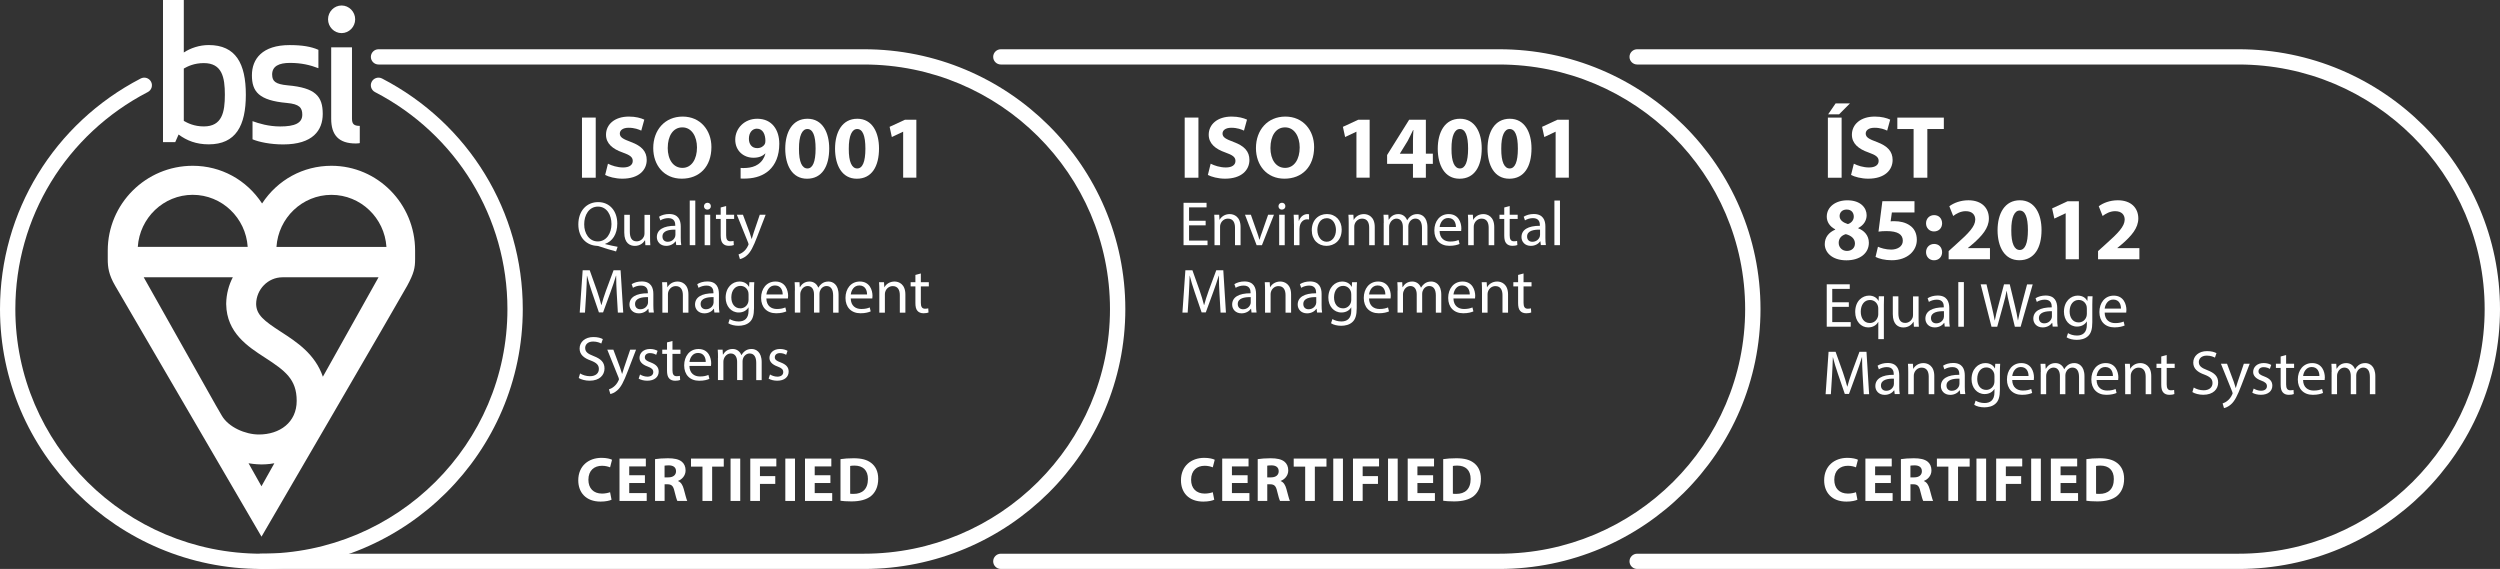 <svg width="290" height="66" viewBox="0 0 290 66" fill="none" xmlns="http://www.w3.org/2000/svg">
<rect x="0" y="0" width="290" height="66" fill="#333333" stroke="none"/>
<g clip-path="url(#clip0_400_15203)">
<path d="M213.628 13.638V20.616H212.034V13.638H213.628ZM214.598 11.992L213.329 13.266H212.061L212.933 11.992H214.598Z" fill="white"/>
<path d="M215.052 18.992C215.479 19.209 216.134 19.426 216.81 19.426C217.54 19.426 217.923 19.125 217.923 18.669C217.923 18.214 217.589 17.988 216.748 17.687C215.582 17.284 214.82 16.643 214.82 15.625C214.82 14.435 215.822 13.523 217.473 13.523C218.266 13.523 218.849 13.687 219.263 13.877L218.911 15.152C218.631 15.019 218.132 14.82 217.442 14.82C216.752 14.82 216.423 15.129 216.423 15.492C216.423 15.939 216.819 16.134 217.723 16.475C218.96 16.93 219.543 17.572 219.543 18.554C219.543 19.723 218.635 20.727 216.712 20.727C215.911 20.727 215.119 20.51 214.723 20.293L215.047 18.988L215.052 18.992Z" fill="white"/>
<path d="M221.973 14.966H220.091V13.643H225.485V14.966H223.571V20.616H221.978V14.966H221.973Z" fill="white"/>
<path d="M212.884 26.599C212.23 26.267 211.905 25.719 211.905 25.13C211.905 23.993 212.938 23.236 214.291 23.236C215.875 23.236 216.53 24.148 216.53 24.966C216.53 25.546 216.218 26.117 215.55 26.449V26.48C216.205 26.727 216.788 27.285 216.788 28.157C216.788 29.378 215.755 30.197 214.184 30.197C212.466 30.197 211.673 29.232 211.673 28.325C211.673 27.52 212.141 26.958 212.88 26.639V26.608L212.884 26.599ZM215.177 28.267C215.177 27.679 214.74 27.325 214.113 27.161C213.592 27.307 213.289 27.679 213.289 28.166C213.28 28.652 213.654 29.108 214.246 29.108C214.807 29.108 215.172 28.745 215.172 28.267H215.177ZM213.396 25.081C213.396 25.537 213.814 25.825 214.353 25.993C214.718 25.891 215.039 25.559 215.039 25.134C215.039 24.71 214.798 24.307 214.215 24.307C213.672 24.307 213.392 24.661 213.392 25.081H213.396Z" fill="white"/>
<path d="M222.08 24.643H219.458L219.312 25.679C219.458 25.657 219.583 25.657 219.748 25.657C220.393 25.657 221.047 25.803 221.528 26.143C222.04 26.484 222.352 27.042 222.352 27.829C222.352 29.082 221.27 30.188 219.445 30.188C218.622 30.188 217.936 30.002 217.562 29.803L217.843 28.621C218.145 28.767 218.76 28.953 219.374 28.953C220.028 28.953 220.727 28.644 220.727 27.927C220.727 27.21 220.175 26.807 218.822 26.807C218.448 26.807 218.185 26.829 217.905 26.869L218.355 23.338H222.08V24.63V24.643Z" fill="white"/>
<path d="M224.337 26.847C223.807 26.847 223.42 26.444 223.42 25.904C223.42 25.364 223.807 24.953 224.359 24.953C224.911 24.953 225.276 25.338 225.285 25.904C225.285 26.444 224.911 26.847 224.346 26.847H224.337ZM224.337 30.192C223.807 30.192 223.42 29.79 223.42 29.25C223.42 28.71 223.807 28.298 224.359 28.298C224.911 28.298 225.276 28.683 225.285 29.25C225.285 29.79 224.911 30.192 224.346 30.192H224.337Z" fill="white"/>
<path d="M226.042 30.077V29.126L226.914 28.338C228.392 27.024 229.113 26.267 229.131 25.48C229.131 24.931 228.797 24.497 228.018 24.497C227.435 24.497 226.923 24.785 226.571 25.055L226.122 23.926C226.634 23.541 227.422 23.232 228.338 23.232C229.87 23.232 230.711 24.121 230.711 25.343C230.711 26.471 229.887 27.369 228.908 28.241L228.285 28.759V28.781H230.836V30.073H226.037L226.042 30.077Z" fill="white"/>
<path d="M236.818 26.679C236.818 28.759 235.977 30.188 234.245 30.188C232.514 30.188 231.726 28.626 231.717 26.719C231.717 24.772 232.549 23.232 234.299 23.232C236.048 23.232 236.818 24.838 236.818 26.679ZM233.31 26.719C233.302 28.263 233.675 28.998 234.29 28.998C234.904 28.998 235.238 28.232 235.238 26.701C235.238 25.17 234.913 24.422 234.281 24.422C233.698 24.422 233.302 25.157 233.31 26.719Z" fill="white"/>
<path d="M239.618 24.745H239.595L238.305 25.356L238.046 24.174L239.836 23.347H241.149V30.073H239.618V24.741V24.745Z" fill="white"/>
<path d="M243.374 30.077V29.126L244.247 28.338C245.725 27.024 246.446 26.267 246.464 25.48C246.464 24.931 246.13 24.497 245.351 24.497C244.768 24.497 244.256 24.785 243.904 25.055L243.455 23.926C243.966 23.541 244.754 23.232 245.671 23.232C247.202 23.232 248.044 24.121 248.044 25.343C248.044 26.471 247.22 27.369 246.241 28.241L245.618 28.759V28.781H248.168V30.073H243.37L243.374 30.077Z" fill="white"/>
<path d="M214.464 35.595H212.541V37.365H214.682V37.896H211.901V32.98H214.571V33.511H212.541V35.064H214.464V35.591V35.595Z" fill="white"/>
<path d="M217.878 37.352H217.865C217.674 37.702 217.277 37.98 216.708 37.98C215.88 37.98 215.203 37.268 215.203 36.193C215.203 34.874 216.062 34.29 216.81 34.29C217.362 34.29 217.727 34.56 217.905 34.901H217.918L217.941 34.37H218.55C218.537 34.67 218.528 34.976 218.528 35.339V39.343H217.883V37.352H217.878ZM217.878 35.799C217.878 35.71 217.869 35.609 217.847 35.529C217.754 35.135 217.407 34.799 216.921 34.799C216.254 34.799 215.849 35.361 215.849 36.157C215.849 36.856 216.187 37.471 216.899 37.471C217.318 37.471 217.678 37.215 217.825 36.772C217.856 36.684 217.878 36.56 217.878 36.467V35.803V35.799Z" fill="white"/>
<path d="M222.556 36.941C222.556 37.303 222.565 37.626 222.588 37.905H222.013L221.978 37.33H221.964C221.795 37.613 221.421 37.985 220.789 37.985C220.233 37.985 219.565 37.679 219.565 36.441V34.378H220.211V36.334C220.211 37.007 220.415 37.458 221.003 37.458C221.435 37.458 221.737 37.162 221.853 36.874C221.889 36.781 221.911 36.662 221.911 36.547V34.383H222.556V36.949V36.941Z" fill="white"/>
<path d="M225.592 37.901L225.539 37.454H225.517C225.321 37.733 224.938 37.98 224.43 37.98C223.714 37.98 223.344 37.476 223.344 36.967C223.344 36.113 224.106 35.648 225.481 35.653V35.578C225.481 35.285 225.401 34.759 224.675 34.759C224.346 34.759 223.999 34.861 223.749 35.02L223.603 34.595C223.896 34.405 224.319 34.281 224.769 34.281C225.855 34.281 226.117 35.016 226.117 35.724V37.042C226.117 37.348 226.131 37.648 226.175 37.887H225.588L225.592 37.901ZM225.499 36.1C224.795 36.086 223.994 36.21 223.994 36.896C223.994 37.312 224.275 37.507 224.604 37.507C225.067 37.507 225.361 37.215 225.463 36.918C225.485 36.852 225.499 36.781 225.499 36.715V36.104V36.1Z" fill="white"/>
<path d="M227.163 32.723H227.809V37.901H227.163V32.723Z" fill="white"/>
<path d="M231.014 37.901L229.758 32.984H230.435L231.023 35.471C231.169 36.082 231.303 36.697 231.388 37.171H231.401C231.481 36.684 231.637 36.1 231.806 35.462L232.465 32.984H233.132L233.733 35.48C233.871 36.064 234.005 36.648 234.076 37.166H234.089C234.192 36.626 234.33 36.078 234.486 35.467L235.14 32.989H235.794L234.392 37.905H233.724L233.101 35.347C232.945 34.719 232.843 34.241 232.776 33.741H232.763C232.674 34.228 232.563 34.71 232.38 35.347L231.677 37.905H231.009L231.014 37.901Z" fill="white"/>
<path d="M238.113 37.901L238.06 37.454H238.038C237.842 37.733 237.459 37.98 236.951 37.98C236.235 37.98 235.865 37.476 235.865 36.967C235.865 36.113 236.626 35.648 238.002 35.653V35.578C238.002 35.285 237.922 34.759 237.196 34.759C236.867 34.759 236.52 34.861 236.27 35.02L236.124 34.595C236.417 34.405 236.84 34.281 237.29 34.281C238.376 34.281 238.638 35.016 238.638 35.724V37.042C238.638 37.348 238.652 37.648 238.696 37.887H238.109L238.113 37.901ZM238.02 36.1C237.316 36.086 236.515 36.21 236.515 36.896C236.515 37.312 236.796 37.507 237.125 37.507C237.588 37.507 237.882 37.215 237.984 36.918C238.006 36.852 238.02 36.781 238.02 36.715V36.104V36.1Z" fill="white"/>
<path d="M242.738 34.37C242.725 34.626 242.707 34.909 242.707 35.339V37.388C242.707 38.197 242.547 38.693 242.199 38.998C241.857 39.317 241.354 39.423 240.908 39.423C240.463 39.423 240.014 39.321 239.729 39.131L239.889 38.644C240.125 38.79 240.49 38.923 240.931 38.923C241.59 38.923 242.075 38.582 242.075 37.688V37.294H242.061C241.865 37.622 241.483 37.883 240.931 37.883C240.049 37.883 239.417 37.14 239.417 36.162C239.417 34.967 240.201 34.29 241.015 34.29C241.63 34.29 241.968 34.608 242.124 34.901H242.137L242.168 34.37H242.733H242.738ZM242.07 35.764C242.07 35.653 242.061 35.56 242.035 35.471C241.919 35.1 241.603 34.794 241.131 34.794C240.517 34.794 240.076 35.312 240.076 36.131C240.076 36.825 240.428 37.401 241.127 37.401C241.523 37.401 241.883 37.153 242.021 36.746C242.057 36.635 242.075 36.511 242.075 36.401V35.768L242.07 35.764Z" fill="white"/>
<path d="M244.14 36.255C244.153 37.122 244.714 37.48 245.36 37.48C245.822 37.48 246.098 37.401 246.343 37.299L246.455 37.759C246.228 37.861 245.84 37.976 245.275 37.976C244.18 37.976 243.53 37.264 243.53 36.197C243.53 35.131 244.162 34.294 245.195 34.294C246.352 34.294 246.664 35.308 246.664 35.958C246.664 36.091 246.65 36.193 246.641 36.259H244.149L244.14 36.255ZM246.032 35.794C246.041 35.387 245.863 34.75 245.137 34.75C244.483 34.75 244.198 35.347 244.144 35.794H246.032Z" fill="white"/>
<path d="M216.071 43.569C216.036 42.883 215.991 42.06 216 41.445H215.978C215.809 42.02 215.604 42.636 215.355 43.313L214.482 45.698H213.997L213.196 43.357C212.96 42.662 212.764 42.029 212.622 41.445H212.608C212.595 42.056 212.555 42.883 212.515 43.618L212.381 45.724H211.771L212.114 40.808H212.929L213.774 43.184C213.979 43.791 214.148 44.33 214.273 44.839H214.295C214.42 44.344 214.598 43.804 214.816 43.184L215.697 40.808H216.512L216.819 45.724H216.196L216.071 43.565V43.569Z" fill="white"/>
<path d="M219.788 45.724L219.734 45.277H219.712C219.516 45.556 219.134 45.804 218.626 45.804C217.909 45.804 217.54 45.3 217.54 44.791C217.54 43.937 218.301 43.472 219.677 43.476V43.401C219.677 43.109 219.596 42.583 218.871 42.583C218.542 42.583 218.194 42.684 217.945 42.844L217.798 42.419C218.092 42.228 218.519 42.105 218.964 42.105C220.05 42.105 220.313 42.839 220.313 43.547V44.866C220.313 45.171 220.326 45.472 220.371 45.711H219.783L219.788 45.724ZM219.694 43.923C218.991 43.91 218.19 44.034 218.19 44.72C218.19 45.136 218.47 45.331 218.8 45.331C219.263 45.331 219.556 45.038 219.659 44.742C219.681 44.676 219.694 44.605 219.694 44.538V43.928V43.923Z" fill="white"/>
<path d="M221.355 43.153C221.355 42.791 221.346 42.49 221.323 42.198H221.898L221.933 42.782H221.947C222.125 42.445 222.534 42.118 223.122 42.118C223.611 42.118 224.377 42.41 224.377 43.618V45.724H223.732V43.689C223.732 43.118 223.518 42.645 222.908 42.645C222.481 42.645 222.151 42.945 222.045 43.299C222.013 43.379 222 43.49 222 43.6V45.724H221.355V43.149V43.153Z" fill="white"/>
<path d="M227.39 45.724L227.337 45.277H227.315C227.119 45.556 226.736 45.804 226.229 45.804C225.512 45.804 225.143 45.3 225.143 44.791C225.143 43.937 225.904 43.472 227.279 43.476V43.401C227.279 43.109 227.199 42.583 226.473 42.583C226.144 42.583 225.797 42.684 225.548 42.844L225.401 42.419C225.695 42.228 226.117 42.105 226.567 42.105C227.653 42.105 227.916 42.839 227.916 43.547V44.866C227.916 45.171 227.929 45.472 227.973 45.711H227.386L227.39 45.724ZM227.297 43.923C226.594 43.91 225.792 44.034 225.792 44.72C225.792 45.136 226.073 45.331 226.402 45.331C226.865 45.331 227.159 45.038 227.261 44.742C227.284 44.676 227.297 44.605 227.297 44.538V43.928V43.923Z" fill="white"/>
<path d="M232.02 42.198C232.006 42.454 231.988 42.737 231.988 43.167V45.215C231.988 46.025 231.828 46.521 231.481 46.826C231.138 47.145 230.635 47.251 230.19 47.251C229.745 47.251 229.295 47.149 229.011 46.959L229.171 46.472C229.407 46.618 229.772 46.751 230.212 46.751C230.871 46.751 231.356 46.41 231.356 45.516V45.123H231.343C231.147 45.45 230.764 45.711 230.212 45.711C229.331 45.711 228.699 44.968 228.699 43.99C228.699 42.795 229.482 42.118 230.297 42.118C230.911 42.118 231.249 42.437 231.405 42.729H231.419L231.45 42.198H232.015H232.02ZM231.352 43.592C231.352 43.481 231.343 43.388 231.316 43.299C231.201 42.928 230.884 42.622 230.413 42.622C229.798 42.622 229.358 43.14 229.358 43.959C229.358 44.654 229.709 45.229 230.408 45.229C230.804 45.229 231.165 44.981 231.303 44.574C231.339 44.463 231.356 44.339 231.356 44.229V43.596L231.352 43.592Z" fill="white"/>
<path d="M233.417 44.078C233.431 44.946 233.991 45.304 234.637 45.304C235.1 45.304 235.376 45.224 235.621 45.123L235.732 45.583C235.505 45.684 235.118 45.8 234.552 45.8C233.457 45.8 232.807 45.087 232.807 44.021C232.807 42.954 233.44 42.118 234.472 42.118C235.63 42.118 235.941 43.131 235.941 43.782C235.941 43.914 235.928 44.016 235.919 44.083H233.426L233.417 44.078ZM235.309 43.618C235.318 43.211 235.14 42.574 234.414 42.574C233.76 42.574 233.475 43.171 233.422 43.618H235.309Z" fill="white"/>
<path d="M236.733 43.153C236.733 42.791 236.724 42.49 236.702 42.198H237.267L237.299 42.768H237.321C237.517 42.432 237.851 42.118 238.434 42.118C238.919 42.118 239.284 42.41 239.44 42.826H239.453C239.564 42.631 239.702 42.476 239.849 42.366C240.063 42.206 240.299 42.118 240.632 42.118C241.1 42.118 241.799 42.423 241.799 43.649V45.729H241.167V43.729C241.167 43.052 240.917 42.64 240.397 42.64C240.032 42.64 239.742 42.91 239.635 43.224C239.604 43.313 239.582 43.428 239.582 43.543V45.724H238.95V43.609C238.95 43.047 238.701 42.64 238.211 42.64C237.806 42.64 237.512 42.959 237.41 43.282C237.374 43.375 237.356 43.485 237.356 43.596V45.724H236.724V43.149L236.733 43.153Z" fill="white"/>
<path d="M243.205 44.078C243.219 44.946 243.779 45.304 244.425 45.304C244.888 45.304 245.164 45.224 245.409 45.123L245.52 45.583C245.293 45.684 244.906 45.8 244.34 45.8C243.245 45.8 242.595 45.087 242.595 44.021C242.595 42.954 243.228 42.118 244.26 42.118C245.417 42.118 245.729 43.131 245.729 43.782C245.729 43.914 245.716 44.016 245.707 44.083H243.214L243.205 44.078ZM245.097 43.618C245.106 43.211 244.928 42.574 244.202 42.574C243.548 42.574 243.263 43.171 243.21 43.618H245.097Z" fill="white"/>
<path d="M246.521 43.153C246.521 42.791 246.512 42.49 246.49 42.198H247.064L247.1 42.782H247.113C247.291 42.445 247.701 42.118 248.288 42.118C248.778 42.118 249.544 42.41 249.544 43.618V45.724H248.898V43.689C248.898 43.118 248.685 42.645 248.075 42.645C247.648 42.645 247.318 42.945 247.211 43.299C247.18 43.379 247.167 43.49 247.167 43.6V45.724H246.521V43.149V43.153Z" fill="white"/>
<path d="M251.337 41.184V42.197H252.263V42.684H251.337V44.587C251.337 45.025 251.462 45.273 251.823 45.273C251.992 45.273 252.116 45.251 252.197 45.229L252.228 45.711C252.103 45.764 251.903 45.8 251.653 45.8C251.351 45.8 251.11 45.707 250.955 45.53C250.772 45.339 250.705 45.025 250.705 44.609V42.684H250.153V42.197H250.705V41.352L251.337 41.184Z" fill="white"/>
<path d="M254.476 44.954C254.76 45.131 255.179 45.273 255.62 45.273C256.274 45.273 256.652 44.932 256.652 44.437C256.652 43.976 256.39 43.715 255.722 43.459C254.916 43.175 254.418 42.76 254.418 42.065C254.418 41.299 255.054 40.728 256.016 40.728C256.523 40.728 256.888 40.843 257.111 40.967L256.933 41.485C256.772 41.397 256.443 41.251 255.993 41.251C255.317 41.251 255.063 41.653 255.063 41.989C255.063 42.45 255.366 42.675 256.047 42.937C256.884 43.26 257.306 43.658 257.306 44.379C257.306 45.136 256.741 45.795 255.575 45.795C255.099 45.795 254.578 45.658 254.315 45.481L254.476 44.95V44.954Z" fill="white"/>
<path d="M258.335 42.197L259.114 44.282C259.194 44.516 259.283 44.791 259.341 45.003H259.354C259.421 44.791 259.492 44.521 259.581 44.269L260.284 42.197H260.965L259.995 44.715C259.532 45.928 259.216 46.547 258.775 46.923C258.459 47.202 258.143 47.309 257.983 47.34L257.823 46.8C257.983 46.746 258.197 46.645 258.388 46.485C258.566 46.348 258.784 46.1 258.931 45.769C258.962 45.702 258.985 45.654 258.985 45.614C258.985 45.574 258.971 45.525 258.94 45.446L257.627 42.193H258.33L258.335 42.197Z" fill="white"/>
<path d="M261.424 45.069C261.615 45.193 261.953 45.326 262.274 45.326C262.741 45.326 262.964 45.092 262.964 44.799C262.964 44.494 262.781 44.326 262.305 44.149C261.669 43.923 261.366 43.574 261.366 43.149C261.366 42.578 261.829 42.113 262.59 42.113C262.95 42.113 263.267 42.215 263.462 42.33L263.302 42.795C263.164 42.706 262.906 42.591 262.577 42.591C262.194 42.591 261.985 42.813 261.985 43.074C261.985 43.366 262.198 43.498 262.661 43.671C263.275 43.906 263.591 44.211 263.591 44.737C263.591 45.357 263.106 45.795 262.265 45.795C261.878 45.795 261.517 45.702 261.268 45.556L261.428 45.069H261.424Z" fill="white"/>
<path d="M265.189 41.184V42.197H266.115V42.684H265.189V44.587C265.189 45.025 265.314 45.273 265.675 45.273C265.844 45.273 265.968 45.251 266.048 45.229L266.08 45.711C265.955 45.764 265.755 45.8 265.505 45.8C265.203 45.8 264.962 45.707 264.807 45.53C264.624 45.339 264.557 45.025 264.557 44.609V42.684H264.005V42.197H264.557V41.352L265.189 41.184Z" fill="white"/>
<path d="M267.157 44.078C267.17 44.946 267.731 45.304 268.376 45.304C268.839 45.304 269.115 45.224 269.36 45.123L269.471 45.583C269.244 45.684 268.857 45.8 268.292 45.8C267.197 45.8 266.547 45.087 266.547 44.021C266.547 42.954 267.179 42.118 268.212 42.118C269.369 42.118 269.681 43.131 269.681 43.782C269.681 43.914 269.667 44.016 269.658 44.083H267.166L267.157 44.078ZM269.049 43.618C269.057 43.211 268.879 42.574 268.154 42.574C267.5 42.574 267.215 43.171 267.161 43.618H269.049Z" fill="white"/>
<path d="M270.473 43.153C270.473 42.791 270.464 42.49 270.442 42.198H271.007L271.038 42.768H271.06C271.256 42.432 271.59 42.118 272.173 42.118C272.658 42.118 273.023 42.41 273.179 42.826H273.193C273.304 42.631 273.442 42.476 273.589 42.366C273.802 42.206 274.038 42.118 274.372 42.118C274.839 42.118 275.538 42.423 275.538 43.649V45.729H274.906V43.729C274.906 43.052 274.657 42.64 274.136 42.64C273.771 42.64 273.482 42.91 273.375 43.224C273.344 43.313 273.322 43.428 273.322 43.543V45.724H272.69V43.609C272.69 43.047 272.44 42.64 271.951 42.64C271.546 42.64 271.252 42.959 271.149 43.282C271.114 43.375 271.096 43.485 271.096 43.596V45.724H270.464V43.149L270.473 43.153Z" fill="white"/>
<path d="M215.461 57.968C215.257 58.07 214.794 58.185 214.193 58.185C212.484 58.185 211.602 57.119 211.602 55.721C211.602 54.043 212.804 53.11 214.3 53.11C214.878 53.11 215.319 53.225 215.519 53.331L215.292 54.212C215.065 54.119 214.749 54.03 214.353 54.03C213.467 54.03 212.777 54.561 212.777 55.654C212.777 56.636 213.365 57.256 214.362 57.256C214.7 57.256 215.074 57.181 215.292 57.097L215.461 57.964V57.968Z" fill="white"/>
<path d="M219.334 56.03H217.513V57.199H219.543V58.11H216.387V53.194H219.441V54.105H217.513V55.128H219.334V56.03Z" fill="white"/>
<path d="M220.505 53.26C220.865 53.203 221.399 53.158 221.996 53.158C222.73 53.158 223.242 53.269 223.594 53.543C223.887 53.778 224.048 54.119 224.048 54.57C224.048 55.198 223.598 55.628 223.175 55.782V55.805C223.518 55.942 223.709 56.269 223.834 56.725C223.99 57.278 224.141 57.92 224.239 58.11H223.095C223.015 57.964 222.899 57.57 222.752 56.964C222.619 56.353 222.41 56.185 221.951 56.176H221.613V58.11H220.505V53.26ZM221.613 55.375H222.054C222.61 55.375 222.939 55.097 222.939 54.667C222.939 54.216 222.632 53.99 222.116 53.981C221.844 53.981 221.689 54.004 221.608 54.017V55.375H221.613Z" fill="white"/>
<path d="M226.006 54.127H224.68V53.194H228.481V54.127H227.132V58.11H226.011V54.127H226.006Z" fill="white"/>
<path d="M230.39 53.194V58.11H229.269V53.194H230.39Z" fill="white"/>
<path d="M231.557 53.194H234.579V54.105H232.678V55.229H234.454V56.132H232.678V58.11H231.557V53.194Z" fill="white"/>
<path d="M236.738 53.194V58.11H235.616V53.194H236.738Z" fill="white"/>
<path d="M240.846 56.03H239.026V57.199H241.055V58.11H237.9V53.194H240.953V54.105H239.026V55.128H240.846V56.03Z" fill="white"/>
<path d="M242.021 53.26C242.431 53.194 242.969 53.158 243.535 53.158C244.474 53.158 245.084 53.327 245.56 53.685C246.072 54.066 246.397 54.667 246.397 55.539C246.397 56.482 246.054 57.128 245.573 57.53C245.053 57.96 244.26 58.163 243.29 58.163C242.711 58.163 242.302 58.128 242.021 58.088V53.26ZM243.143 57.269C243.237 57.291 243.392 57.291 243.53 57.291C244.541 57.3 245.204 56.743 245.204 55.57C245.213 54.548 244.612 54.008 243.65 54.008C243.401 54.008 243.241 54.03 243.143 54.052V57.269Z" fill="white"/>
<path d="M139.018 13.638V20.616H137.424V13.638H139.018Z" fill="white"/>
<path d="M140.442 18.992C140.869 19.209 141.524 19.426 142.2 19.426C142.93 19.426 143.313 19.125 143.313 18.669C143.313 18.214 142.979 17.988 142.138 17.687C140.972 17.284 140.211 16.643 140.211 15.625C140.211 14.435 141.212 13.523 142.863 13.523C143.656 13.523 144.239 13.687 144.653 13.877L144.301 15.152C144.021 15.019 143.522 14.82 142.832 14.82C142.142 14.82 141.813 15.129 141.813 15.492C141.813 15.939 142.209 16.134 143.113 16.475C144.35 16.93 144.933 17.572 144.933 18.554C144.933 19.723 144.025 20.727 142.102 20.727C141.301 20.727 140.509 20.51 140.113 20.293L140.438 18.988L140.442 18.992Z" fill="white"/>
<path d="M152.438 17.054C152.438 19.342 151.045 20.727 148.993 20.727C146.941 20.727 145.69 19.165 145.69 17.178C145.69 15.085 147.034 13.523 149.104 13.523C151.174 13.523 152.438 15.129 152.438 17.054ZM147.368 17.147C147.368 18.515 148.013 19.475 149.077 19.475C150.141 19.475 150.764 18.462 150.764 17.103C150.764 15.851 150.159 14.775 149.068 14.775C147.978 14.775 147.372 15.789 147.372 17.147H147.368Z" fill="white"/>
<path d="M157.347 15.284H157.325L156.034 15.895L155.776 14.713L157.566 13.886H158.879V20.612H157.347V15.28V15.284Z" fill="white"/>
<path d="M163.904 20.616V19.01H160.904V17.984L163.463 13.886H165.4V17.829H166.21V19.01H165.4V20.616H163.9H163.904ZM163.904 17.833V16.342C163.904 15.939 163.926 15.523 163.957 15.09H163.917C163.699 15.523 163.521 15.917 163.294 16.342L162.391 17.811V17.833H163.913H163.904Z" fill="white"/>
<path d="M171.88 17.222C171.88 19.302 171.039 20.732 169.308 20.732C167.576 20.732 166.788 19.169 166.779 17.262C166.779 15.315 167.612 13.775 169.361 13.775C171.11 13.775 171.88 15.382 171.88 17.222ZM168.373 17.262C168.364 18.807 168.738 19.541 169.352 19.541C169.966 19.541 170.3 18.776 170.3 17.244C170.3 15.713 169.975 14.966 169.343 14.966C168.76 14.966 168.364 15.7 168.373 17.262Z" fill="white"/>
<path d="M177.654 17.222C177.654 19.302 176.812 20.732 175.081 20.732C173.349 20.732 172.562 19.169 172.553 17.262C172.553 15.315 173.385 13.775 175.134 13.775C176.884 13.775 177.654 15.382 177.654 17.222ZM174.146 17.262C174.137 18.807 174.511 19.541 175.125 19.541C175.74 19.541 176.073 18.776 176.073 17.244C176.073 15.713 175.749 14.966 175.116 14.966C174.533 14.966 174.137 15.7 174.146 17.262Z" fill="white"/>
<path d="M180.453 15.284H180.431L179.14 15.895L178.882 14.713L180.671 13.886H181.985V20.612H180.453V15.28V15.284Z" fill="white"/>
<path d="M139.855 26.139H137.932V27.909H140.073V28.44H137.291V23.524H139.961V24.055H137.932V25.608H139.855V26.134V26.139Z" fill="white"/>
<path d="M140.883 25.869C140.883 25.506 140.874 25.205 140.852 24.913H141.426L141.461 25.497H141.475C141.653 25.161 142.062 24.834 142.65 24.834C143.139 24.834 143.905 25.126 143.905 26.334V28.44H143.26V26.404C143.26 25.834 143.046 25.36 142.436 25.36C142.009 25.36 141.679 25.661 141.573 26.015C141.541 26.095 141.528 26.205 141.528 26.316V28.44H140.883V25.865V25.869Z" fill="white"/>
<path d="M145.102 24.913L145.801 26.896C145.917 27.219 146.015 27.506 146.086 27.798H146.108C146.188 27.506 146.291 27.214 146.411 26.896L147.101 24.913H147.778L146.384 28.444H145.77L144.421 24.913H145.111H145.102Z" fill="white"/>
<path d="M149.1 23.922C149.109 24.139 148.944 24.316 148.69 24.316C148.463 24.316 148.303 24.139 148.303 23.922C148.303 23.705 148.472 23.519 148.708 23.519C148.944 23.519 149.104 23.696 149.104 23.922H149.1ZM148.383 28.444V24.913H149.028V28.444H148.383Z" fill="white"/>
<path d="M150.097 26.015C150.097 25.599 150.088 25.241 150.065 24.913H150.631L150.653 25.608H150.684C150.844 25.134 151.236 24.834 151.668 24.834C151.743 24.834 151.792 24.843 151.85 24.856V25.462C151.784 25.449 151.717 25.44 151.632 25.44C151.178 25.44 150.853 25.781 150.769 26.263C150.755 26.351 150.738 26.453 150.738 26.564V28.445H150.101V26.015H150.097Z" fill="white"/>
<path d="M155.634 26.648C155.634 27.953 154.726 28.52 153.867 28.52C152.905 28.52 152.166 27.82 152.166 26.705C152.166 25.524 152.945 24.829 153.929 24.829C154.913 24.829 155.638 25.564 155.638 26.643L155.634 26.648ZM152.816 26.683C152.816 27.458 153.266 28.042 153.893 28.042C154.521 28.042 154.971 27.466 154.971 26.67C154.971 26.073 154.668 25.311 153.907 25.311C153.146 25.311 152.812 26.011 152.812 26.683H152.816Z" fill="white"/>
<path d="M156.448 25.869C156.448 25.506 156.439 25.205 156.417 24.913H156.991L157.027 25.497H157.04C157.218 25.161 157.628 24.834 158.215 24.834C158.705 24.834 159.471 25.126 159.471 26.334V28.44H158.825V26.404C158.825 25.834 158.612 25.36 158.002 25.36C157.575 25.36 157.245 25.661 157.138 26.015C157.107 26.095 157.094 26.205 157.094 26.316V28.44H156.448V25.865V25.869Z" fill="white"/>
<path d="M160.517 25.869C160.517 25.506 160.508 25.205 160.486 24.913H161.051L161.082 25.484H161.104C161.3 25.148 161.634 24.834 162.217 24.834C162.702 24.834 163.067 25.126 163.223 25.542H163.236C163.348 25.343 163.486 25.192 163.633 25.081C163.846 24.922 164.082 24.834 164.416 24.834C164.883 24.834 165.582 25.139 165.582 26.365V28.445H164.95V26.444C164.95 25.767 164.701 25.356 164.18 25.356C163.815 25.356 163.526 25.626 163.419 25.94C163.388 26.028 163.365 26.143 163.365 26.263V28.445H162.733V26.329C162.733 25.767 162.484 25.36 161.995 25.36C161.589 25.36 161.296 25.683 161.193 26.002C161.158 26.095 161.14 26.205 161.14 26.316V28.445H160.508V25.869H160.517Z" fill="white"/>
<path d="M166.993 26.794C167.006 27.661 167.567 28.02 168.213 28.02C168.676 28.02 168.952 27.94 169.196 27.838L169.308 28.299C169.081 28.4 168.693 28.515 168.128 28.515C167.033 28.515 166.383 27.798 166.383 26.736C166.383 25.674 167.015 24.834 168.048 24.834C169.205 24.834 169.517 25.847 169.517 26.497C169.517 26.63 169.504 26.732 169.495 26.798H167.002L166.993 26.794ZM168.885 26.334C168.894 25.927 168.716 25.289 167.99 25.289C167.336 25.289 167.051 25.887 166.998 26.334H168.885Z" fill="white"/>
<path d="M170.309 25.869C170.309 25.506 170.3 25.205 170.278 24.913H170.852L170.888 25.497H170.901C171.079 25.161 171.489 24.834 172.076 24.834C172.566 24.834 173.332 25.126 173.332 26.334V28.44H172.686V26.404C172.686 25.834 172.472 25.36 171.863 25.36C171.435 25.36 171.106 25.661 170.999 26.015C170.968 26.095 170.955 26.205 170.955 26.316V28.44H170.309V25.865V25.869Z" fill="white"/>
<path d="M175.125 23.9V24.913H176.051V25.4H175.125V27.303C175.125 27.741 175.25 27.989 175.61 27.989C175.78 27.989 175.904 27.966 175.984 27.944L176.016 28.427C175.891 28.48 175.691 28.515 175.441 28.515C175.139 28.515 174.898 28.422 174.742 28.245C174.56 28.055 174.493 27.741 174.493 27.325V25.4H173.941V24.913H174.493V24.068L175.125 23.9Z" fill="white"/>
<path d="M178.74 28.44L178.686 27.993H178.664C178.468 28.272 178.085 28.52 177.578 28.52C176.861 28.52 176.492 28.015 176.492 27.506C176.492 26.652 177.253 26.188 178.628 26.192V26.121C178.628 25.829 178.548 25.303 177.823 25.303C177.493 25.303 177.146 25.404 176.897 25.564L176.75 25.139C177.044 24.949 177.467 24.825 177.916 24.825C179.002 24.825 179.265 25.559 179.265 26.267V27.586C179.265 27.891 179.278 28.192 179.323 28.431H178.735L178.74 28.44ZM178.646 26.639C177.943 26.626 177.142 26.75 177.142 27.436C177.142 27.852 177.422 28.046 177.751 28.046C178.214 28.046 178.508 27.754 178.611 27.458C178.633 27.391 178.646 27.32 178.646 27.254V26.643V26.639Z" fill="white"/>
<path d="M180.311 23.263H180.956V28.44H180.311V23.263Z" fill="white"/>
<path d="M141.461 34.108C141.426 33.423 141.381 32.6 141.39 31.985H141.368C141.199 32.56 140.994 33.175 140.745 33.852L139.872 36.237H139.387L138.586 33.896C138.35 33.201 138.154 32.569 138.012 31.985H137.998C137.985 32.595 137.945 33.423 137.905 34.157L137.771 36.264H137.162L137.504 31.347H138.319L139.165 33.724C139.369 34.33 139.539 34.87 139.663 35.379H139.685C139.81 34.883 139.988 34.343 140.206 33.724L141.088 31.347H141.902L142.209 36.264H141.586L141.461 34.104V34.108Z" fill="white"/>
<path d="M145.178 36.268L145.125 35.821H145.102C144.907 36.1 144.524 36.348 144.016 36.348C143.3 36.348 142.93 35.843 142.93 35.334C142.93 34.48 143.691 34.016 145.067 34.02V33.945C145.067 33.653 144.987 33.126 144.261 33.126C143.932 33.126 143.585 33.228 143.335 33.387L143.188 32.962C143.482 32.772 143.91 32.648 144.355 32.648C145.441 32.648 145.703 33.383 145.703 34.091V35.409C145.703 35.715 145.717 36.016 145.761 36.255H145.174L145.178 36.268ZM145.085 34.467C144.381 34.454 143.58 34.578 143.58 35.263C143.58 35.679 143.861 35.874 144.19 35.874C144.653 35.874 144.947 35.582 145.049 35.285C145.071 35.219 145.085 35.148 145.085 35.082V34.471V34.467Z" fill="white"/>
<path d="M146.745 33.693C146.745 33.33 146.736 33.029 146.714 32.737H147.288L147.324 33.321H147.337C147.515 32.985 147.924 32.657 148.512 32.657C149.002 32.657 149.767 32.949 149.767 34.162V36.268H149.122V34.232C149.122 33.662 148.908 33.188 148.298 33.188C147.871 33.188 147.542 33.489 147.435 33.843C147.404 33.923 147.39 34.033 147.39 34.144V36.268H146.745V33.693Z" fill="white"/>
<path d="M152.781 36.268L152.727 35.821H152.705C152.509 36.1 152.126 36.348 151.619 36.348C150.902 36.348 150.533 35.843 150.533 35.334C150.533 34.48 151.294 34.016 152.669 34.02V33.945C152.669 33.653 152.589 33.126 151.864 33.126C151.534 33.126 151.187 33.228 150.938 33.387L150.791 32.962C151.085 32.772 151.508 32.648 151.957 32.648C153.043 32.648 153.306 33.383 153.306 34.091V35.409C153.306 35.715 153.319 36.016 153.364 36.255H152.776L152.781 36.268ZM152.687 34.467C151.984 34.454 151.183 34.578 151.183 35.263C151.183 35.679 151.463 35.874 151.793 35.874C152.255 35.874 152.549 35.582 152.652 35.285C152.674 35.219 152.687 35.148 152.687 35.082V34.471V34.467Z" fill="white"/>
<path d="M157.41 32.737C157.396 32.993 157.379 33.277 157.379 33.706V35.755C157.379 36.564 157.218 37.06 156.871 37.365C156.528 37.684 156.025 37.79 155.58 37.79C155.135 37.79 154.686 37.688 154.401 37.498L154.561 37.011C154.797 37.157 155.162 37.29 155.603 37.29C156.261 37.29 156.747 36.949 156.747 36.056V35.662H156.733C156.537 35.989 156.155 36.25 155.603 36.25C154.721 36.25 154.089 35.507 154.089 34.529C154.089 33.334 154.873 32.657 155.687 32.657C156.301 32.657 156.64 32.98 156.796 33.268H156.809L156.84 32.737H157.405H157.41ZM156.742 34.131C156.742 34.02 156.733 33.927 156.706 33.839C156.591 33.467 156.275 33.162 155.803 33.162C155.189 33.162 154.748 33.679 154.748 34.498C154.748 35.193 155.1 35.768 155.798 35.768C156.195 35.768 156.555 35.52 156.693 35.113C156.729 35.002 156.747 34.879 156.747 34.768V34.135L156.742 34.131Z" fill="white"/>
<path d="M158.807 34.617C158.821 35.485 159.382 35.843 160.027 35.843C160.49 35.843 160.766 35.764 161.011 35.662L161.122 36.122C160.895 36.224 160.508 36.339 159.942 36.339C158.847 36.339 158.198 35.626 158.198 34.56C158.198 33.493 158.83 32.657 159.862 32.657C161.02 32.657 161.331 33.67 161.331 34.321C161.331 34.454 161.318 34.556 161.309 34.622H158.816L158.807 34.617ZM160.699 34.157C160.708 33.75 160.53 33.113 159.804 33.113C159.15 33.113 158.865 33.71 158.812 34.157H160.699Z" fill="white"/>
<path d="M162.124 33.693C162.124 33.33 162.115 33.029 162.092 32.737H162.658L162.689 33.308H162.711C162.907 32.971 163.241 32.657 163.824 32.657C164.309 32.657 164.674 32.949 164.83 33.365H164.843C164.954 33.17 165.092 33.016 165.239 32.905C165.453 32.746 165.689 32.657 166.023 32.657C166.49 32.657 167.189 32.962 167.189 34.188V36.268H166.557V34.268C166.557 33.591 166.308 33.179 165.787 33.179C165.422 33.179 165.133 33.449 165.026 33.763C164.995 33.852 164.972 33.967 164.972 34.082V36.264H164.34V34.148C164.34 33.586 164.091 33.179 163.601 33.179C163.196 33.179 162.903 33.502 162.8 33.821C162.765 33.914 162.747 34.025 162.747 34.135V36.264H162.115V33.688L162.124 33.693Z" fill="white"/>
<path d="M168.6 34.617C168.613 35.485 169.174 35.843 169.82 35.843C170.282 35.843 170.558 35.764 170.803 35.662L170.915 36.122C170.687 36.224 170.3 36.339 169.735 36.339C168.64 36.339 167.99 35.626 167.99 34.56C167.99 33.493 168.622 32.657 169.655 32.657C170.812 32.657 171.124 33.67 171.124 34.321C171.124 34.454 171.11 34.556 171.101 34.622H168.609L168.6 34.617ZM170.492 34.157C170.501 33.75 170.322 33.113 169.597 33.113C168.943 33.113 168.658 33.71 168.604 34.157H170.492Z" fill="white"/>
<path d="M171.912 33.693C171.912 33.33 171.903 33.029 171.88 32.737H172.455L172.49 33.321H172.504C172.682 32.985 173.091 32.657 173.679 32.657C174.168 32.657 174.934 32.949 174.934 34.162V36.268H174.288V34.232C174.288 33.662 174.075 33.188 173.465 33.188C173.038 33.188 172.708 33.489 172.601 33.843C172.57 33.923 172.557 34.033 172.557 34.144V36.268H171.912V33.693Z" fill="white"/>
<path d="M176.732 31.723V32.737H177.658V33.224H176.732V35.126C176.732 35.564 176.857 35.812 177.217 35.812C177.387 35.812 177.511 35.79 177.591 35.768L177.622 36.25C177.498 36.303 177.298 36.339 177.048 36.339C176.746 36.339 176.505 36.246 176.349 36.069C176.167 35.879 176.1 35.564 176.1 35.148V33.224H175.548V32.737H176.1V31.892L176.732 31.723Z" fill="white"/>
<path d="M140.852 57.968C140.647 58.07 140.184 58.185 139.583 58.185C137.874 58.185 136.992 57.119 136.992 55.721C136.992 54.043 138.194 53.11 139.69 53.11C140.268 53.11 140.709 53.225 140.909 53.331L140.682 54.212C140.455 54.119 140.139 54.03 139.743 54.03C138.857 54.03 138.168 54.561 138.168 55.654C138.168 56.636 138.755 57.256 139.752 57.256C140.09 57.256 140.464 57.181 140.682 57.097L140.852 57.964V57.968Z" fill="white"/>
<path d="M144.724 56.03H142.903V57.199H144.933V58.11H141.777V53.194H144.831V54.105H142.903V55.128H144.724V56.03Z" fill="white"/>
<path d="M145.895 53.26C146.255 53.203 146.789 53.158 147.386 53.158C148.12 53.158 148.632 53.269 148.984 53.543C149.278 53.778 149.438 54.119 149.438 54.57C149.438 55.198 148.988 55.628 148.565 55.782V55.805C148.908 55.942 149.099 56.269 149.224 56.725C149.38 57.278 149.531 57.92 149.629 58.11H148.485C148.405 57.964 148.289 57.57 148.142 56.964C148.009 56.353 147.8 56.185 147.341 56.176H147.003V58.11H145.895V53.26ZM147.003 55.375H147.444C148 55.375 148.329 55.097 148.329 54.667C148.329 54.216 148.022 53.99 147.506 53.981C147.234 53.981 147.079 54.004 146.999 54.017V55.375H147.003Z" fill="white"/>
<path d="M151.396 54.127H150.07V53.194H153.871V54.127H152.522V58.11H151.401V54.127H151.396Z" fill="white"/>
<path d="M155.781 53.194V58.11H154.659V53.194H155.781Z" fill="white"/>
<path d="M156.947 53.194H159.969V54.105H158.069V55.229H159.845V56.132H158.069V58.11H156.947V53.194Z" fill="white"/>
<path d="M162.132 53.194V58.11H161.011V53.194H162.132Z" fill="white"/>
<path d="M166.241 56.03H164.42V57.199H166.45V58.11H163.294V53.194H166.348V54.105H164.42V55.128H166.241V56.03Z" fill="white"/>
<path d="M167.411 53.26C167.821 53.194 168.36 53.158 168.925 53.158C169.864 53.158 170.474 53.327 170.95 53.685C171.462 54.066 171.787 54.667 171.787 55.539C171.787 56.482 171.444 57.128 170.964 57.53C170.443 57.96 169.65 58.163 168.68 58.163C168.101 58.163 167.692 58.128 167.411 58.088V53.26ZM168.533 57.269C168.627 57.291 168.782 57.291 168.92 57.291C169.931 57.3 170.594 56.743 170.594 55.57C170.603 54.548 170.002 54.008 169.041 54.008C168.791 54.008 168.631 54.03 168.533 54.052V57.269Z" fill="white"/>
<path d="M69.104 13.638V20.616H67.51V13.638H69.104Z" fill="white"/>
<path d="M70.528 18.992C70.955 19.209 71.61 19.426 72.286 19.426C73.016 19.426 73.399 19.125 73.399 18.669C73.399 18.214 73.065 17.988 72.224 17.687C71.058 17.284 70.297 16.643 70.297 15.625C70.297 14.435 71.298 13.523 72.95 13.523C73.742 13.523 74.325 13.687 74.739 13.877L74.387 15.152C74.107 15.019 73.608 14.82 72.918 14.82C72.228 14.82 71.899 15.129 71.899 15.492C71.899 15.939 72.295 16.134 73.199 16.475C74.436 16.93 75.019 17.572 75.019 18.554C75.019 19.723 74.111 20.727 72.188 20.727C71.387 20.727 70.595 20.51 70.199 20.293L70.524 18.988L70.528 18.992Z" fill="white"/>
<path d="M82.524 17.054C82.524 19.342 81.131 20.727 79.079 20.727C77.027 20.727 75.776 19.165 75.776 17.178C75.776 15.085 77.12 13.523 79.19 13.523C81.26 13.523 82.524 15.129 82.524 17.054ZM77.454 17.147C77.454 18.515 78.1 19.475 79.163 19.475C80.227 19.475 80.85 18.462 80.85 17.103C80.85 15.851 80.245 14.775 79.154 14.775C78.064 14.775 77.459 15.789 77.459 17.147H77.454Z" fill="white"/>
<path d="M85.916 19.479C86.111 19.501 86.29 19.501 86.601 19.479C87.082 19.448 87.571 19.316 87.932 19.063C88.368 18.762 88.662 18.329 88.787 17.82L88.755 17.811C88.453 18.121 88.016 18.298 87.402 18.298C86.258 18.298 85.288 17.501 85.288 16.196C85.288 14.89 86.352 13.775 87.838 13.775C89.579 13.775 90.398 15.098 90.398 16.674C90.398 18.072 89.948 19.094 89.209 19.767C88.564 20.346 87.678 20.669 86.628 20.709C86.356 20.732 86.085 20.718 85.911 20.709V19.479H85.916ZM87.79 14.926C87.26 14.926 86.864 15.404 86.873 16.107C86.873 16.687 87.184 17.183 87.83 17.183C88.257 17.183 88.559 16.975 88.702 16.736C88.755 16.643 88.787 16.541 88.787 16.342C88.787 15.629 88.515 14.926 87.798 14.926H87.79Z" fill="white"/>
<path d="M96.189 17.222C96.189 19.302 95.348 20.732 93.616 20.732C91.885 20.732 91.097 19.169 91.088 17.262C91.088 15.315 91.92 13.775 93.669 13.775C95.419 13.775 96.189 15.382 96.189 17.222ZM92.681 17.262C92.672 18.807 93.046 19.541 93.661 19.541C94.275 19.541 94.609 18.776 94.609 17.244C94.609 15.713 94.284 14.966 93.652 14.966C93.069 14.966 92.672 15.7 92.681 17.262Z" fill="white"/>
<path d="M101.966 17.222C101.966 19.302 101.125 20.732 99.394 20.732C97.662 20.732 96.874 19.169 96.865 17.262C96.865 15.315 97.698 13.775 99.447 13.775C101.196 13.775 101.966 15.382 101.966 17.222ZM98.459 17.262C98.45 18.807 98.824 19.541 99.438 19.541C100.052 19.541 100.386 18.776 100.386 17.244C100.386 15.713 100.061 14.966 99.429 14.966C98.846 14.966 98.45 15.7 98.459 17.262Z" fill="white"/>
<path d="M104.766 15.284H104.744L103.453 15.895L103.195 14.713L104.984 13.886H106.297V20.612H104.766V15.28V15.284Z" fill="white"/>
<path d="M71.458 29.166C70.791 28.989 70.136 28.794 69.567 28.595C69.464 28.559 69.362 28.52 69.264 28.52C68.089 28.475 67.087 27.617 67.087 26.033C67.087 24.449 68.058 23.444 69.388 23.444C70.719 23.444 71.605 24.48 71.605 25.931C71.605 27.192 71.018 28.002 70.199 28.285V28.316C70.688 28.44 71.227 28.555 71.645 28.63L71.463 29.161L71.458 29.166ZM70.929 25.966C70.929 24.984 70.417 23.966 69.366 23.966C68.316 23.966 67.759 24.957 67.768 26.024C67.759 27.068 68.343 28.006 69.34 28.006C70.337 28.006 70.933 27.086 70.933 25.966H70.929Z" fill="white"/>
<path d="M75.407 27.48C75.407 27.843 75.415 28.166 75.438 28.444H74.864L74.828 27.869H74.815C74.645 28.152 74.272 28.524 73.639 28.524C73.083 28.524 72.415 28.219 72.415 26.98V24.918H73.061V26.873C73.061 27.546 73.266 27.997 73.853 27.997C74.285 27.997 74.588 27.697 74.703 27.413C74.739 27.32 74.761 27.201 74.761 27.086V24.922H75.407V27.489V27.48Z" fill="white"/>
<path d="M78.442 28.44L78.389 27.993H78.367C78.171 28.272 77.788 28.52 77.28 28.52C76.564 28.52 76.194 28.015 76.194 27.506C76.194 26.652 76.956 26.188 78.331 26.192V26.121C78.331 25.829 78.251 25.303 77.525 25.303C77.196 25.303 76.849 25.404 76.599 25.564L76.453 25.139C76.746 24.949 77.169 24.825 77.619 24.825C78.705 24.825 78.967 25.559 78.967 26.267V27.586C78.967 27.891 78.981 28.192 79.025 28.431H78.438L78.442 28.44ZM78.349 26.639C77.645 26.626 76.844 26.75 76.844 27.436C76.844 27.852 77.125 28.046 77.454 28.046C77.917 28.046 78.211 27.754 78.313 27.458C78.335 27.391 78.349 27.32 78.349 27.254V26.643V26.639Z" fill="white"/>
<path d="M80.009 23.263H80.654V28.44H80.009V23.263Z" fill="white"/>
<path d="M82.457 23.922C82.466 24.139 82.301 24.316 82.048 24.316C81.821 24.316 81.66 24.139 81.66 23.922C81.66 23.705 81.829 23.519 82.065 23.519C82.301 23.519 82.462 23.696 82.462 23.922H82.457ZM81.74 28.444V24.913H82.386V28.444H81.74Z" fill="white"/>
<path d="M84.233 23.9V24.913H85.159V25.4H84.233V27.303C84.233 27.741 84.358 27.989 84.718 27.989C84.887 27.989 85.012 27.966 85.092 27.944L85.123 28.427C84.999 28.48 84.798 28.515 84.549 28.515C84.246 28.515 84.006 28.422 83.85 28.245C83.668 28.055 83.601 27.741 83.601 27.325V25.4H83.049V24.913H83.601V24.068L84.233 23.9Z" fill="white"/>
<path d="M86.183 24.913L86.962 26.997C87.042 27.232 87.131 27.506 87.189 27.719H87.202C87.269 27.506 87.34 27.236 87.429 26.984L88.132 24.913H88.813L87.843 27.431C87.38 28.644 87.064 29.263 86.623 29.639C86.307 29.918 85.991 30.024 85.831 30.055L85.671 29.515C85.831 29.462 86.045 29.36 86.236 29.201C86.414 29.064 86.632 28.816 86.779 28.484C86.81 28.418 86.833 28.369 86.833 28.329C86.833 28.29 86.819 28.241 86.788 28.161L85.475 24.909H86.178L86.183 24.913Z" fill="white"/>
<path d="M71.547 34.108C71.512 33.423 71.467 32.6 71.476 31.985H71.454C71.285 32.56 71.08 33.175 70.831 33.852L69.958 36.237H69.473L68.672 33.896C68.436 33.201 68.24 32.569 68.098 31.985H68.084C68.071 32.595 68.031 33.423 67.991 34.157L67.857 36.264H67.248L67.59 31.347H68.405L69.251 33.724C69.455 34.33 69.624 34.87 69.749 35.379H69.771C69.896 34.883 70.074 34.343 70.292 33.724L71.174 31.347H71.988L72.295 36.264H71.672L71.547 34.104V34.108Z" fill="white"/>
<path d="M75.264 36.268L75.211 35.821H75.188C74.993 36.1 74.61 36.348 74.102 36.348C73.386 36.348 73.016 35.843 73.016 35.334C73.016 34.48 73.777 34.016 75.153 34.02V33.945C75.153 33.653 75.073 33.126 74.347 33.126C74.018 33.126 73.671 33.228 73.421 33.387L73.274 32.962C73.568 32.772 73.996 32.648 74.441 32.648C75.527 32.648 75.789 33.383 75.789 34.091V35.409C75.789 35.715 75.803 36.016 75.847 36.255H75.26L75.264 36.268ZM75.171 34.467C74.467 34.454 73.666 34.578 73.666 35.263C73.666 35.679 73.947 35.874 74.276 35.874C74.739 35.874 75.033 35.582 75.135 35.285C75.157 35.219 75.171 35.148 75.171 35.082V34.471V34.467Z" fill="white"/>
<path d="M76.835 33.693C76.835 33.33 76.826 33.029 76.804 32.737H77.378L77.414 33.321H77.427C77.605 32.985 78.015 32.657 78.603 32.657C79.092 32.657 79.858 32.949 79.858 34.162V36.268H79.212V34.232C79.212 33.662 78.999 33.188 78.389 33.188C77.962 33.188 77.632 33.489 77.525 33.843C77.494 33.923 77.481 34.033 77.481 34.144V36.268H76.835V33.693Z" fill="white"/>
<path d="M82.871 36.268L82.818 35.821H82.795C82.6 36.1 82.217 36.348 81.709 36.348C80.993 36.348 80.623 35.843 80.623 35.334C80.623 34.48 81.384 34.016 82.76 34.02V33.945C82.76 33.653 82.68 33.126 81.954 33.126C81.625 33.126 81.278 33.228 81.028 33.387L80.882 32.962C81.175 32.772 81.598 32.648 82.048 32.648C83.134 32.648 83.396 33.383 83.396 34.091V35.409C83.396 35.715 83.41 36.016 83.454 36.255H82.867L82.871 36.268ZM82.778 34.467C82.074 34.454 81.273 34.578 81.273 35.263C81.273 35.679 81.554 35.874 81.883 35.874C82.346 35.874 82.64 35.582 82.742 35.285C82.764 35.219 82.778 35.148 82.778 35.082V34.471V34.467Z" fill="white"/>
<path d="M87.496 32.737C87.482 32.993 87.465 33.277 87.465 33.706V35.755C87.465 36.564 87.304 37.06 86.957 37.365C86.614 37.684 86.111 37.79 85.666 37.79C85.221 37.79 84.772 37.688 84.487 37.498L84.647 37.011C84.883 37.157 85.248 37.29 85.689 37.29C86.347 37.29 86.832 36.949 86.832 36.056V35.662H86.819C86.623 35.989 86.24 36.25 85.689 36.25C84.807 36.25 84.175 35.507 84.175 34.529C84.175 33.334 84.959 32.657 85.773 32.657C86.387 32.657 86.726 32.98 86.882 33.268H86.895L86.926 32.737H87.491H87.496ZM86.828 34.131C86.828 34.02 86.819 33.927 86.792 33.839C86.677 33.467 86.361 33.162 85.889 33.162C85.275 33.162 84.834 33.679 84.834 34.498C84.834 35.193 85.186 35.768 85.884 35.768C86.281 35.768 86.641 35.52 86.779 35.113C86.815 35.002 86.832 34.879 86.832 34.768V34.135L86.828 34.131Z" fill="white"/>
<path d="M88.898 34.617C88.911 35.485 89.472 35.843 90.118 35.843C90.58 35.843 90.856 35.764 91.101 35.662L91.213 36.122C90.986 36.224 90.598 36.339 90.033 36.339C88.938 36.339 88.288 35.626 88.288 34.56C88.288 33.493 88.92 32.657 89.953 32.657C91.11 32.657 91.422 33.67 91.422 34.321C91.422 34.454 91.408 34.556 91.399 34.622H88.907L88.898 34.617ZM90.79 34.157C90.799 33.75 90.621 33.113 89.895 33.113C89.241 33.113 88.956 33.71 88.902 34.157H90.79Z" fill="white"/>
<path d="M92.21 33.693C92.21 33.33 92.201 33.029 92.178 32.737H92.744L92.775 33.308H92.797C92.993 32.971 93.327 32.657 93.91 32.657C94.395 32.657 94.76 32.949 94.916 33.365H94.929C95.04 33.17 95.178 33.016 95.325 32.905C95.539 32.746 95.775 32.657 96.109 32.657C96.576 32.657 97.275 32.962 97.275 34.188V36.268H96.643V34.268C96.643 33.591 96.394 33.179 95.873 33.179C95.508 33.179 95.219 33.449 95.112 33.763C95.081 33.852 95.058 33.967 95.058 34.082V36.264H94.426V34.148C94.426 33.586 94.177 33.179 93.687 33.179C93.282 33.179 92.988 33.502 92.886 33.821C92.85 33.914 92.833 34.025 92.833 34.135V36.264H92.201V33.688L92.21 33.693Z" fill="white"/>
<path d="M98.686 34.617C98.699 35.485 99.26 35.843 99.906 35.843C100.368 35.843 100.644 35.764 100.889 35.662L101 36.122C100.773 36.224 100.386 36.339 99.821 36.339C98.726 36.339 98.076 35.626 98.076 34.56C98.076 33.493 98.708 32.657 99.741 32.657C100.898 32.657 101.21 33.67 101.21 34.321C101.21 34.454 101.196 34.556 101.187 34.622H98.695L98.686 34.617ZM100.578 34.157C100.586 33.75 100.408 33.113 99.683 33.113C99.029 33.113 98.744 33.71 98.69 34.157H100.578Z" fill="white"/>
<path d="M102.002 33.693C102.002 33.33 101.993 33.029 101.971 32.737H102.545L102.581 33.321H102.594C102.772 32.985 103.182 32.657 103.769 32.657C104.259 32.657 105.024 32.949 105.024 34.162V36.268H104.379V34.232C104.379 33.662 104.165 33.188 103.555 33.188C103.128 33.188 102.799 33.489 102.692 33.843C102.661 33.923 102.647 34.033 102.647 34.144V36.268H102.002V33.693Z" fill="white"/>
<path d="M106.818 31.723V32.737H107.744V33.224H106.818V35.126C106.818 35.564 106.943 35.812 107.303 35.812C107.472 35.812 107.597 35.79 107.677 35.768L107.708 36.25C107.584 36.303 107.383 36.339 107.134 36.339C106.832 36.339 106.591 36.246 106.435 36.069C106.253 35.879 106.186 35.564 106.186 35.148V33.224H105.634V32.737H106.186V31.892L106.818 31.723Z" fill="white"/>
<path d="M67.292 43.322C67.577 43.498 67.995 43.64 68.436 43.64C69.09 43.64 69.469 43.299 69.469 42.804C69.469 42.344 69.206 42.083 68.538 41.826C67.733 41.543 67.234 41.127 67.234 40.432C67.234 39.666 67.871 39.096 68.832 39.096C69.34 39.096 69.705 39.211 69.927 39.334L69.749 39.852C69.589 39.764 69.26 39.618 68.81 39.618C68.133 39.618 67.88 40.02 67.88 40.357C67.88 40.817 68.182 41.043 68.863 41.304C69.7 41.627 70.123 42.025 70.123 42.746C70.123 43.503 69.558 44.162 68.391 44.162C67.915 44.162 67.394 44.025 67.132 43.848L67.292 43.317V43.322Z" fill="white"/>
<path d="M71.151 40.565L71.93 42.649C72.01 42.883 72.099 43.158 72.157 43.37H72.171C72.237 43.158 72.308 42.888 72.397 42.636L73.101 40.565H73.782L72.811 43.083C72.349 44.295 72.032 44.915 71.592 45.291C71.276 45.569 70.96 45.676 70.8 45.707L70.639 45.167C70.8 45.114 71.013 45.012 71.205 44.853C71.383 44.715 71.601 44.468 71.748 44.136C71.779 44.069 71.801 44.021 71.801 43.981C71.801 43.941 71.788 43.892 71.757 43.813L70.444 40.56H71.147L71.151 40.565Z" fill="white"/>
<path d="M74.24 43.437C74.432 43.56 74.77 43.693 75.09 43.693C75.558 43.693 75.78 43.459 75.78 43.167C75.78 42.861 75.598 42.693 75.122 42.516C74.485 42.29 74.182 41.941 74.182 41.516C74.182 40.945 74.645 40.481 75.406 40.481C75.767 40.481 76.083 40.582 76.279 40.697L76.119 41.162C75.981 41.074 75.722 40.959 75.393 40.959C75.01 40.959 74.801 41.18 74.801 41.441C74.801 41.733 75.015 41.866 75.478 42.038C76.092 42.273 76.408 42.578 76.408 43.105C76.408 43.724 75.923 44.162 75.082 44.162C74.694 44.162 74.334 44.069 74.085 43.923L74.245 43.437H74.24Z" fill="white"/>
<path d="M78.006 39.551V40.565H78.932V41.051H78.006V42.954C78.006 43.392 78.131 43.64 78.491 43.64C78.66 43.64 78.785 43.618 78.865 43.596L78.896 44.078C78.772 44.131 78.571 44.167 78.322 44.167C78.019 44.167 77.779 44.074 77.623 43.897C77.441 43.706 77.374 43.392 77.374 42.976V41.051H76.822V40.565H77.374V39.719L78.006 39.551Z" fill="white"/>
<path d="M79.973 42.445C79.987 43.313 80.547 43.671 81.193 43.671C81.656 43.671 81.932 43.592 82.177 43.49L82.288 43.95C82.061 44.052 81.674 44.167 81.108 44.167C80.013 44.167 79.364 43.454 79.364 42.388C79.364 41.321 79.996 40.485 81.028 40.485C82.186 40.485 82.497 41.498 82.497 42.149C82.497 42.282 82.484 42.383 82.475 42.45H79.982L79.973 42.445ZM81.865 41.985C81.874 41.578 81.696 40.941 80.97 40.941C80.316 40.941 80.031 41.538 79.978 41.985H81.865Z" fill="white"/>
<path d="M83.29 41.516C83.29 41.153 83.281 40.852 83.258 40.56H83.824L83.855 41.131H83.877C84.073 40.795 84.407 40.481 84.99 40.481C85.475 40.481 85.84 40.773 85.996 41.189H86.009C86.12 40.994 86.258 40.839 86.405 40.728C86.619 40.569 86.855 40.481 87.189 40.481C87.656 40.481 88.355 40.786 88.355 42.012V44.092H87.723V42.091C87.723 41.414 87.474 41.003 86.953 41.003C86.588 41.003 86.298 41.273 86.192 41.587C86.16 41.675 86.138 41.79 86.138 41.906V44.087H85.506V41.972C85.506 41.41 85.257 41.003 84.767 41.003C84.362 41.003 84.068 41.321 83.966 41.644C83.93 41.737 83.913 41.848 83.913 41.959V44.087H83.281V41.512L83.29 41.516Z" fill="white"/>
<path d="M89.316 43.437C89.508 43.56 89.846 43.693 90.166 43.693C90.634 43.693 90.856 43.459 90.856 43.167C90.856 42.861 90.674 42.693 90.198 42.516C89.561 42.29 89.258 41.941 89.258 41.516C89.258 40.945 89.721 40.481 90.483 40.481C90.843 40.481 91.159 40.582 91.355 40.697L91.195 41.162C91.057 41.074 90.799 40.959 90.469 40.959C90.086 40.959 89.877 41.18 89.877 41.441C89.877 41.733 90.091 41.866 90.554 42.038C91.168 42.273 91.484 42.578 91.484 43.105C91.484 43.724 90.999 44.162 90.158 44.162C89.77 44.162 89.41 44.069 89.16 43.923L89.321 43.437H89.316Z" fill="white"/>
<path d="M70.938 57.968C70.733 58.07 70.27 58.185 69.669 58.185C67.96 58.185 67.079 57.119 67.079 55.721C67.079 54.043 68.28 53.11 69.776 53.11C70.355 53.11 70.795 53.225 70.996 53.331L70.769 54.212C70.541 54.119 70.225 54.03 69.829 54.03C68.944 54.03 68.254 54.561 68.254 55.654C68.254 56.636 68.841 57.256 69.838 57.256C70.177 57.256 70.55 57.181 70.769 57.097L70.938 57.964V57.968Z" fill="white"/>
<path d="M74.81 56.03H72.99V57.199H75.019V58.11H71.863V53.194H74.917V54.105H72.99V55.128H74.81V56.03Z" fill="white"/>
<path d="M75.985 53.26C76.346 53.203 76.88 53.158 77.476 53.158C78.211 53.158 78.723 53.269 79.074 53.543C79.368 53.778 79.528 54.119 79.528 54.57C79.528 55.198 79.079 55.628 78.656 55.782V55.805C78.999 55.942 79.19 56.269 79.315 56.725C79.471 57.278 79.622 57.92 79.72 58.11H78.576C78.496 57.964 78.38 57.57 78.233 56.964C78.1 56.353 77.89 56.185 77.432 56.176H77.094V58.11H75.985V53.26ZM77.094 55.375H77.534C78.091 55.375 78.42 55.097 78.42 54.667C78.42 54.216 78.113 53.99 77.597 53.981C77.325 53.981 77.169 54.004 77.089 54.017V55.375H77.094Z" fill="white"/>
<path d="M81.482 54.127H80.156V53.194H83.957V54.127H82.609V58.11H81.487V54.127H81.482Z" fill="white"/>
<path d="M85.867 53.194V58.11H84.745V53.194H85.867Z" fill="white"/>
<path d="M87.033 53.194H90.055V54.105H88.155V55.229H89.931V56.132H88.155V58.11H87.033V53.194Z" fill="white"/>
<path d="M92.219 53.194V58.11H91.097V53.194H92.219Z" fill="white"/>
<path d="M96.327 56.03H94.506V57.199H96.536V58.11H93.38V53.194H96.434V54.105H94.506V55.128H96.327V56.03Z" fill="white"/>
<path d="M97.498 53.26C97.907 53.194 98.446 53.158 99.011 53.158C99.95 53.158 100.56 53.327 101.036 53.685C101.548 54.066 101.873 54.667 101.873 55.539C101.873 56.482 101.53 57.128 101.05 57.53C100.529 57.96 99.737 58.163 98.766 58.163C98.188 58.163 97.778 58.128 97.498 58.088V53.26ZM98.619 57.269C98.713 57.291 98.868 57.291 99.007 57.291C100.017 57.3 100.68 56.743 100.68 55.57C100.689 54.548 100.088 54.008 99.127 54.008C98.877 54.008 98.717 54.03 98.619 54.052V57.269Z" fill="white"/>
<path d="M24.21 5.226C23.133 5.226 22.095 5.58 21.321 6.089V0H18.908V16.488H20.328L20.716 15.603C21.664 16.311 22.763 16.744 24.21 16.744C27.352 16.744 28.518 14.594 28.518 10.988C28.518 7.381 27.357 5.226 24.21 5.226ZM23.644 7.319C25.759 7.319 26.084 8.965 26.084 10.988C26.084 13.01 25.763 14.665 23.644 14.665C22.505 14.665 21.748 14.266 21.321 14.023V7.952C21.748 7.708 22.505 7.319 23.644 7.319ZM31.567 8.655C31.567 7.669 32.364 7.297 33.642 7.297C34.999 7.297 36.014 7.558 36.935 7.912V5.779C36.094 5.407 35.062 5.23 33.593 5.23C30.428 5.23 29.222 6.837 29.222 8.731C29.222 10.625 30.018 11.651 33.277 11.943C34.719 12.072 35.066 12.488 35.066 13.302C35.066 14.271 34.22 14.669 32.502 14.669C31.145 14.669 30.005 14.315 29.293 14.054V16.16C30.023 16.47 31.363 16.753 32.849 16.753C36.299 16.753 37.438 15.107 37.438 13.218C37.438 11.169 36.597 10.178 33.366 9.899C31.964 9.766 31.572 9.434 31.572 8.664M41.262 16.647C41.525 16.647 41.734 16.599 41.734 16.599V14.603C41.048 14.603 40.83 14.377 40.83 13.762V5.492H38.418V13.784C38.418 15.674 39.303 16.643 41.262 16.643M38.053 2.239C38.053 3.12 38.765 3.841 39.624 3.841C40.483 3.841 41.2 3.12 41.2 2.239C41.2 1.359 40.487 0.637 39.624 0.637C38.76 0.637 38.053 1.359 38.053 2.239ZM32.07 28.643C32.288 25.276 35.066 22.603 38.449 22.603C41.832 22.603 44.609 25.276 44.827 28.643H32.07ZM37.452 43.698C36.548 41.056 34.403 39.662 32.596 38.494C30.588 37.193 29.747 36.52 29.711 35.272C29.725 33.564 31.091 32.166 32.769 32.166H43.91L37.452 43.702V43.698ZM28.83 53.738C28.897 53.751 29.613 53.871 30.33 53.875C31.015 53.875 31.705 53.769 31.826 53.738L30.33 56.406L28.83 53.738ZM27.009 32.161C26.538 33.064 26.262 34.091 26.239 35.184C26.239 35.219 26.239 35.255 26.239 35.29V35.299C26.293 38.604 28.75 40.202 30.731 41.481C33.085 43.007 34.416 43.994 34.416 46.499C34.416 49.003 32.449 50.402 30.027 50.402C28.478 50.402 26.511 49.57 25.723 48.202L25.029 47.003L16.669 32.161H27.009ZM22.354 22.599C25.736 22.599 28.514 25.272 28.732 28.639H15.984C16.202 25.272 18.975 22.599 22.358 22.599M38.449 19.231C35.164 19.231 32.204 20.855 30.401 23.603C28.599 20.855 25.639 19.231 22.358 19.231C16.919 19.231 12.499 23.643 12.499 29.064C12.499 29.064 12.499 29.117 12.499 30.059C12.499 31.002 12.606 31.856 13.362 33.153C14.119 34.445 30.334 62.252 30.334 62.252C30.334 62.252 46.434 34.617 47.231 33.153C48.028 31.683 48.152 31.06 48.152 30.059V29.064C48.152 23.643 43.804 19.231 38.449 19.231Z" fill="white"/>
<path d="M30.321 66C13.603 66 0 52.477 0 35.856C0 24.577 6.254 14.328 16.322 9.107C16.759 8.881 17.297 9.049 17.524 9.483C17.751 9.917 17.582 10.452 17.146 10.678C7.669 15.59 1.78 25.236 1.78 35.856C1.78 51.504 14.582 64.23 30.321 64.23C46.06 64.23 58.862 51.504 58.862 35.856C58.862 25.241 52.973 15.594 43.496 10.678C43.06 10.452 42.891 9.917 43.118 9.483C43.345 9.049 43.884 8.881 44.32 9.107C54.388 14.324 60.642 24.573 60.642 35.852C60.642 52.473 47.039 65.996 30.321 65.996V66Z" fill="white"/>
<path d="M100.217 66H30.321C29.831 66 29.431 65.602 29.431 65.115C29.431 64.628 29.831 64.23 30.321 64.23H100.217C115.956 64.23 128.758 51.503 128.758 35.856C128.758 20.209 115.956 7.483 100.217 7.483H43.91C43.421 7.483 43.02 7.085 43.02 6.598C43.02 6.111 43.421 5.713 43.91 5.713H100.217C116.936 5.713 130.538 19.236 130.538 35.856C130.538 52.477 116.936 66 100.217 66Z" fill="white"/>
<path d="M173.897 66H116.099C115.609 66 115.209 65.602 115.209 65.115C115.209 64.628 115.609 64.23 116.099 64.23H173.897C189.636 64.23 202.437 51.503 202.437 35.856C202.437 20.209 189.636 7.483 173.897 7.483H116.099C115.609 7.483 115.209 7.085 115.209 6.598C115.209 6.111 115.609 5.713 116.099 5.713H173.897C190.615 5.713 204.218 19.236 204.218 35.856C204.218 52.477 190.615 66 173.897 66Z" fill="white"/>
<path d="M259.679 66H189.912C189.422 66 189.022 65.602 189.022 65.115C189.022 64.628 189.422 64.23 189.912 64.23H259.679C275.418 64.23 288.22 51.503 288.22 35.856C288.22 20.209 275.418 7.483 259.679 7.483H189.912C189.422 7.483 189.022 7.085 189.022 6.598C189.022 6.111 189.422 5.713 189.912 5.713H259.679C276.397 5.713 290 19.236 290 35.856C290 52.477 276.397 66 259.679 66Z" fill="white"/>
</g>
<defs>
<clipPath id="clip0_400_15203">
<rect width="290" height="66" fill="white"/>
</clipPath>
</defs>
</svg>
